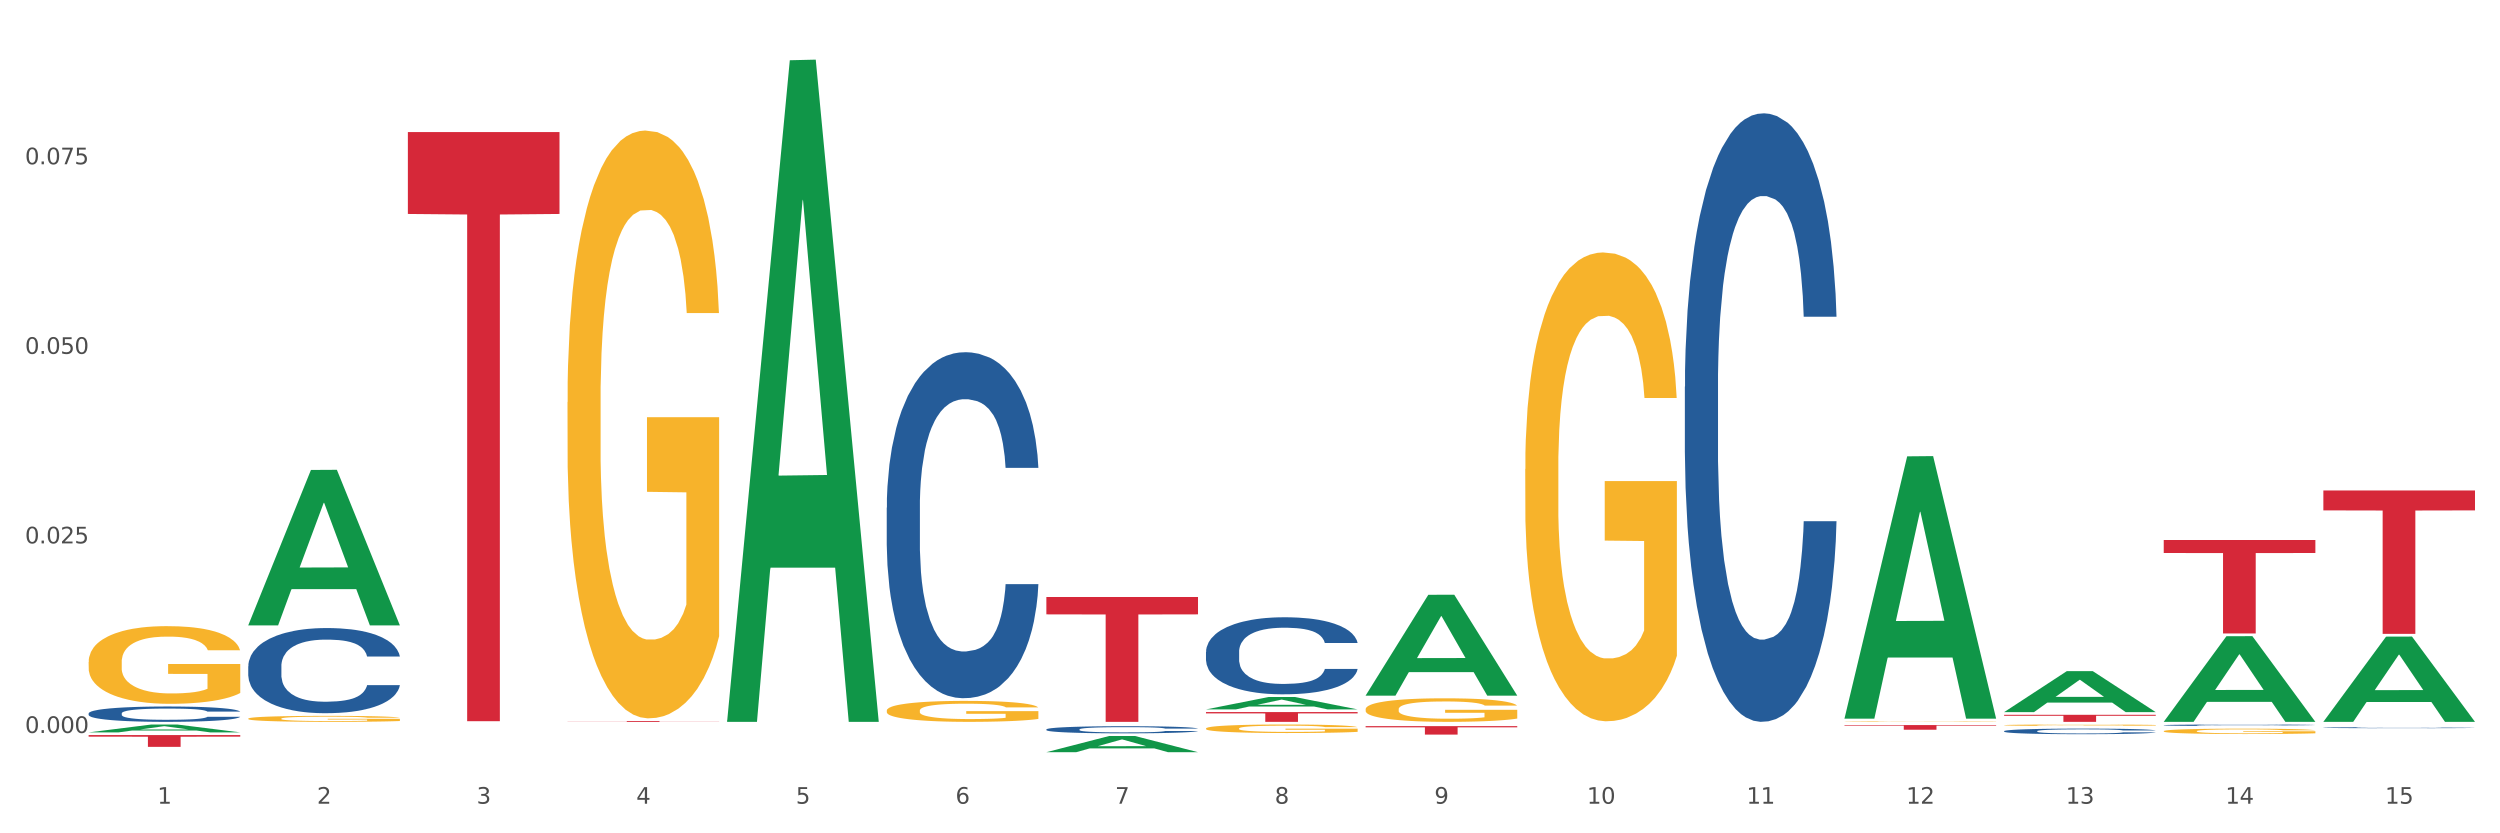 <?xml version="1.0" encoding="utf-8" standalone="no"?>
<!DOCTYPE svg PUBLIC "-//W3C//DTD SVG 1.1//EN"
  "http://www.w3.org/Graphics/SVG/1.1/DTD/svg11.dtd">
<svg xmlns:xlink="http://www.w3.org/1999/xlink" width="1080pt" height="360pt" viewBox="0 0 1080 360" xmlns="http://www.w3.org/2000/svg" version="1.1">
 <rect x="0" y="0" width="1080" height="360" fill="#333333" stroke="none"/>
 <defs>
  <style type="text/css">*{stroke-linejoin: round; stroke-linecap: butt}</style>
 </defs>
 <g id="figure_1">
  <g id="patch_1">
   <path d="M 0 360 
L 1080 360 
L 1080 0 
L 0 0 
z
" style="fill: #ffffff; stroke: #ffffff; stroke-linejoin: miter"/>
  </g>
  <g id="axes_1">
   <g id="matplotlib.axis_1">
    <g id="xtick_1">
     <g id="text_1">
      <!-- 1 -->
      <g style="fill: #4d4d4d" transform="translate(67.984 347.204) scale(0.096 -0.096)">
       <defs>
        <path id="DejaVuSans-31" d="M 794 531 
L 1825 531 
L 1825 4091 
L 703 3866 
L 703 4441 
L 1819 4666 
L 2450 4666 
L 2450 531 
L 3481 531 
L 3481 0 
L 794 0 
L 794 531 
z
" transform="scale(0.016)"/>
       </defs>
       <use xlink:href="#DejaVuSans-31"/>
      </g>
     </g>
    </g>
    <g id="xtick_2">
     <g id="text_2">
      <!-- 2 -->
      <g style="fill: #4d4d4d" transform="translate(136.942 347.204) scale(0.096 -0.096)">
       <defs>
        <path id="DejaVuSans-32" d="M 1228 531 
L 3431 531 
L 3431 0 
L 469 0 
L 469 531 
Q 828 903 1448 1529 
Q 2069 2156 2228 2338 
Q 2531 2678 2651 2914 
Q 2772 3150 2772 3378 
Q 2772 3750 2511 3984 
Q 2250 4219 1831 4219 
Q 1534 4219 1204 4116 
Q 875 4013 500 3803 
L 500 4441 
Q 881 4594 1212 4672 
Q 1544 4750 1819 4750 
Q 2544 4750 2975 4387 
Q 3406 4025 3406 3419 
Q 3406 3131 3298 2873 
Q 3191 2616 2906 2266 
Q 2828 2175 2409 1742 
Q 1991 1309 1228 531 
z
" transform="scale(0.016)"/>
       </defs>
       <use xlink:href="#DejaVuSans-32"/>
      </g>
     </g>
    </g>
    <g id="xtick_3">
     <g id="text_3">
      <!-- 3 -->
      <g style="fill: #4d4d4d" transform="translate(205.899 347.204) scale(0.096 -0.096)">
       <defs>
        <path id="DejaVuSans-33" d="M 2597 2516 
Q 3050 2419 3304 2112 
Q 3559 1806 3559 1356 
Q 3559 666 3084 287 
Q 2609 -91 1734 -91 
Q 1441 -91 1130 -33 
Q 819 25 488 141 
L 488 750 
Q 750 597 1062 519 
Q 1375 441 1716 441 
Q 2309 441 2620 675 
Q 2931 909 2931 1356 
Q 2931 1769 2642 2001 
Q 2353 2234 1838 2234 
L 1294 2234 
L 1294 2753 
L 1863 2753 
Q 2328 2753 2575 2939 
Q 2822 3125 2822 3475 
Q 2822 3834 2567 4026 
Q 2313 4219 1838 4219 
Q 1578 4219 1281 4162 
Q 984 4106 628 3988 
L 628 4550 
Q 988 4650 1302 4700 
Q 1616 4750 1894 4750 
Q 2613 4750 3031 4423 
Q 3450 4097 3450 3541 
Q 3450 3153 3228 2886 
Q 3006 2619 2597 2516 
z
" transform="scale(0.016)"/>
       </defs>
       <use xlink:href="#DejaVuSans-33"/>
      </g>
     </g>
    </g>
    <g id="xtick_4">
     <g id="text_4">
      <!-- 4 -->
      <g style="fill: #4d4d4d" transform="translate(274.857 347.204) scale(0.096 -0.096)">
       <defs>
        <path id="DejaVuSans-34" d="M 2419 4116 
L 825 1625 
L 2419 1625 
L 2419 4116 
z
M 2253 4666 
L 3047 4666 
L 3047 1625 
L 3713 1625 
L 3713 1100 
L 3047 1100 
L 3047 0 
L 2419 0 
L 2419 1100 
L 313 1100 
L 313 1709 
L 2253 4666 
z
" transform="scale(0.016)"/>
       </defs>
       <use xlink:href="#DejaVuSans-34"/>
      </g>
     </g>
    </g>
    <g id="xtick_5">
     <g id="text_5">
      <!-- 5 -->
      <g style="fill: #4d4d4d" transform="translate(343.815 347.204) scale(0.096 -0.096)">
       <defs>
        <path id="DejaVuSans-35" d="M 691 4666 
L 3169 4666 
L 3169 4134 
L 1269 4134 
L 1269 2991 
Q 1406 3038 1543 3061 
Q 1681 3084 1819 3084 
Q 2600 3084 3056 2656 
Q 3513 2228 3513 1497 
Q 3513 744 3044 326 
Q 2575 -91 1722 -91 
Q 1428 -91 1123 -41 
Q 819 9 494 109 
L 494 744 
Q 775 591 1075 516 
Q 1375 441 1709 441 
Q 2250 441 2565 725 
Q 2881 1009 2881 1497 
Q 2881 1984 2565 2268 
Q 2250 2553 1709 2553 
Q 1456 2553 1204 2497 
Q 953 2441 691 2322 
L 691 4666 
z
" transform="scale(0.016)"/>
       </defs>
       <use xlink:href="#DejaVuSans-35"/>
      </g>
     </g>
    </g>
    <g id="xtick_6">
     <g id="text_6">
      <!-- 6 -->
      <g style="fill: #4d4d4d" transform="translate(412.772 347.204) scale(0.096 -0.096)">
       <defs>
        <path id="DejaVuSans-36" d="M 2113 2584 
Q 1688 2584 1439 2293 
Q 1191 2003 1191 1497 
Q 1191 994 1439 701 
Q 1688 409 2113 409 
Q 2538 409 2786 701 
Q 3034 994 3034 1497 
Q 3034 2003 2786 2293 
Q 2538 2584 2113 2584 
z
M 3366 4563 
L 3366 3988 
Q 3128 4100 2886 4159 
Q 2644 4219 2406 4219 
Q 1781 4219 1451 3797 
Q 1122 3375 1075 2522 
Q 1259 2794 1537 2939 
Q 1816 3084 2150 3084 
Q 2853 3084 3261 2657 
Q 3669 2231 3669 1497 
Q 3669 778 3244 343 
Q 2819 -91 2113 -91 
Q 1303 -91 875 529 
Q 447 1150 447 2328 
Q 447 3434 972 4092 
Q 1497 4750 2381 4750 
Q 2619 4750 2861 4703 
Q 3103 4656 3366 4563 
z
" transform="scale(0.016)"/>
       </defs>
       <use xlink:href="#DejaVuSans-36"/>
      </g>
     </g>
    </g>
    <g id="xtick_7">
     <g id="text_7">
      <!-- 7 -->
      <g style="fill: #4d4d4d" transform="translate(481.73 347.204) scale(0.096 -0.096)">
       <defs>
        <path id="DejaVuSans-37" d="M 525 4666 
L 3525 4666 
L 3525 4397 
L 1831 0 
L 1172 0 
L 2766 4134 
L 525 4134 
L 525 4666 
z
" transform="scale(0.016)"/>
       </defs>
       <use xlink:href="#DejaVuSans-37"/>
      </g>
     </g>
    </g>
    <g id="xtick_8">
     <g id="text_8">
      <!-- 8 -->
      <g style="fill: #4d4d4d" transform="translate(550.688 347.204) scale(0.096 -0.096)">
       <defs>
        <path id="DejaVuSans-38" d="M 2034 2216 
Q 1584 2216 1326 1975 
Q 1069 1734 1069 1313 
Q 1069 891 1326 650 
Q 1584 409 2034 409 
Q 2484 409 2743 651 
Q 3003 894 3003 1313 
Q 3003 1734 2745 1975 
Q 2488 2216 2034 2216 
z
M 1403 2484 
Q 997 2584 770 2862 
Q 544 3141 544 3541 
Q 544 4100 942 4425 
Q 1341 4750 2034 4750 
Q 2731 4750 3128 4425 
Q 3525 4100 3525 3541 
Q 3525 3141 3298 2862 
Q 3072 2584 2669 2484 
Q 3125 2378 3379 2068 
Q 3634 1759 3634 1313 
Q 3634 634 3220 271 
Q 2806 -91 2034 -91 
Q 1263 -91 848 271 
Q 434 634 434 1313 
Q 434 1759 690 2068 
Q 947 2378 1403 2484 
z
M 1172 3481 
Q 1172 3119 1398 2916 
Q 1625 2713 2034 2713 
Q 2441 2713 2670 2916 
Q 2900 3119 2900 3481 
Q 2900 3844 2670 4047 
Q 2441 4250 2034 4250 
Q 1625 4250 1398 4047 
Q 1172 3844 1172 3481 
z
" transform="scale(0.016)"/>
       </defs>
       <use xlink:href="#DejaVuSans-38"/>
      </g>
     </g>
    </g>
    <g id="xtick_9">
     <g id="text_9">
      <!-- 9 -->
      <g style="fill: #4d4d4d" transform="translate(619.645 347.204) scale(0.096 -0.096)">
       <defs>
        <path id="DejaVuSans-39" d="M 703 97 
L 703 672 
Q 941 559 1184 500 
Q 1428 441 1663 441 
Q 2288 441 2617 861 
Q 2947 1281 2994 2138 
Q 2813 1869 2534 1725 
Q 2256 1581 1919 1581 
Q 1219 1581 811 2004 
Q 403 2428 403 3163 
Q 403 3881 828 4315 
Q 1253 4750 1959 4750 
Q 2769 4750 3195 4129 
Q 3622 3509 3622 2328 
Q 3622 1225 3098 567 
Q 2575 -91 1691 -91 
Q 1453 -91 1209 -44 
Q 966 3 703 97 
z
M 1959 2075 
Q 2384 2075 2632 2365 
Q 2881 2656 2881 3163 
Q 2881 3666 2632 3958 
Q 2384 4250 1959 4250 
Q 1534 4250 1286 3958 
Q 1038 3666 1038 3163 
Q 1038 2656 1286 2365 
Q 1534 2075 1959 2075 
z
" transform="scale(0.016)"/>
       </defs>
       <use xlink:href="#DejaVuSans-39"/>
      </g>
     </g>
    </g>
    <g id="xtick_10">
     <g id="text_10">
      <!-- 10 -->
      <g style="fill: #4d4d4d" transform="translate(685.549 347.204) scale(0.096 -0.096)">
       <defs>
        <path id="DejaVuSans-30" d="M 2034 4250 
Q 1547 4250 1301 3770 
Q 1056 3291 1056 2328 
Q 1056 1369 1301 889 
Q 1547 409 2034 409 
Q 2525 409 2770 889 
Q 3016 1369 3016 2328 
Q 3016 3291 2770 3770 
Q 2525 4250 2034 4250 
z
M 2034 4750 
Q 2819 4750 3233 4129 
Q 3647 3509 3647 2328 
Q 3647 1150 3233 529 
Q 2819 -91 2034 -91 
Q 1250 -91 836 529 
Q 422 1150 422 2328 
Q 422 3509 836 4129 
Q 1250 4750 2034 4750 
z
" transform="scale(0.016)"/>
       </defs>
       <use xlink:href="#DejaVuSans-31"/>
       <use xlink:href="#DejaVuSans-30" transform="translate(63.623 0)"/>
      </g>
     </g>
    </g>
    <g id="xtick_11">
     <g id="text_11">
      <!-- 11 -->
      <g style="fill: #4d4d4d" transform="translate(754.506 347.204) scale(0.096 -0.096)">
       <use xlink:href="#DejaVuSans-31"/>
       <use xlink:href="#DejaVuSans-31" transform="translate(63.623 0)"/>
      </g>
     </g>
    </g>
    <g id="xtick_12">
     <g id="text_12">
      <!-- 12 -->
      <g style="fill: #4d4d4d" transform="translate(823.464 347.204) scale(0.096 -0.096)">
       <use xlink:href="#DejaVuSans-31"/>
       <use xlink:href="#DejaVuSans-32" transform="translate(63.623 0)"/>
      </g>
     </g>
    </g>
    <g id="xtick_13">
     <g id="text_13">
      <!-- 13 -->
      <g style="fill: #4d4d4d" transform="translate(892.422 347.204) scale(0.096 -0.096)">
       <use xlink:href="#DejaVuSans-31"/>
       <use xlink:href="#DejaVuSans-33" transform="translate(63.623 0)"/>
      </g>
     </g>
    </g>
    <g id="xtick_14">
     <g id="text_14">
      <!-- 14 -->
      <g style="fill: #4d4d4d" transform="translate(961.379 347.204) scale(0.096 -0.096)">
       <use xlink:href="#DejaVuSans-31"/>
       <use xlink:href="#DejaVuSans-34" transform="translate(63.623 0)"/>
      </g>
     </g>
    </g>
    <g id="xtick_15">
     <g id="text_15">
      <!-- 15 -->
      <g style="fill: #4d4d4d" transform="translate(1030.337 347.204) scale(0.096 -0.096)">
       <use xlink:href="#DejaVuSans-31"/>
       <use xlink:href="#DejaVuSans-35" transform="translate(63.623 0)"/>
      </g>
     </g>
    </g>
    <g id="xtick_16"/>
    <g id="xtick_17"/>
    <g id="xtick_18"/>
    <g id="xtick_19"/>
    <g id="xtick_20"/>
    <g id="xtick_21"/>
    <g id="xtick_22"/>
    <g id="xtick_23"/>
    <g id="xtick_24"/>
    <g id="xtick_25"/>
    <g id="xtick_26"/>
    <g id="xtick_27"/>
    <g id="xtick_28"/>
    <g id="xtick_29"/>
   </g>
   <g id="matplotlib.axis_2">
    <g id="ytick_1">
     <g id="text_16">
      <!-- 0.000 -->
      <g style="fill: #4d4d4d" transform="translate(10.8 316.637) scale(0.096 -0.096)">
       <defs>
        <path id="DejaVuSans-2e" d="M 684 794 
L 1344 794 
L 1344 0 
L 684 0 
L 684 794 
z
" transform="scale(0.016)"/>
       </defs>
       <use xlink:href="#DejaVuSans-30"/>
       <use xlink:href="#DejaVuSans-2e" transform="translate(63.623 0)"/>
       <use xlink:href="#DejaVuSans-30" transform="translate(95.41 0)"/>
       <use xlink:href="#DejaVuSans-30" transform="translate(159.033 0)"/>
       <use xlink:href="#DejaVuSans-30" transform="translate(222.656 0)"/>
      </g>
     </g>
    </g>
    <g id="ytick_2">
     <g id="text_17">
      <!-- 0.025 -->
      <g style="fill: #4d4d4d" transform="translate(10.8 234.748) scale(0.096 -0.096)">
       <use xlink:href="#DejaVuSans-30"/>
       <use xlink:href="#DejaVuSans-2e" transform="translate(63.623 0)"/>
       <use xlink:href="#DejaVuSans-30" transform="translate(95.41 0)"/>
       <use xlink:href="#DejaVuSans-32" transform="translate(159.033 0)"/>
       <use xlink:href="#DejaVuSans-35" transform="translate(222.656 0)"/>
      </g>
     </g>
    </g>
    <g id="ytick_3">
     <g id="text_18">
      <!-- 0.050 -->
      <g style="fill: #4d4d4d" transform="translate(10.8 152.86) scale(0.096 -0.096)">
       <use xlink:href="#DejaVuSans-30"/>
       <use xlink:href="#DejaVuSans-2e" transform="translate(63.623 0)"/>
       <use xlink:href="#DejaVuSans-30" transform="translate(95.41 0)"/>
       <use xlink:href="#DejaVuSans-35" transform="translate(159.033 0)"/>
       <use xlink:href="#DejaVuSans-30" transform="translate(222.656 0)"/>
      </g>
     </g>
    </g>
    <g id="ytick_4">
     <g id="text_19">
      <!-- 0.075 -->
      <g style="fill: #4d4d4d" transform="translate(10.8 70.971) scale(0.096 -0.096)">
       <use xlink:href="#DejaVuSans-30"/>
       <use xlink:href="#DejaVuSans-2e" transform="translate(63.623 0)"/>
       <use xlink:href="#DejaVuSans-30" transform="translate(95.41 0)"/>
       <use xlink:href="#DejaVuSans-37" transform="translate(159.033 0)"/>
       <use xlink:href="#DejaVuSans-35" transform="translate(222.656 0)"/>
      </g>
     </g>
    </g>
    <g id="ytick_5"/>
    <g id="ytick_6"/>
    <g id="ytick_7"/>
    <g id="ytick_8"/>
   </g>
   <g id="PolyCollection_1">
    <path d="M 38.283 316.388 
L 38.351 316.385 
L 65.365 312.993 
L 76.576 312.99 
L 103.793 316.394 
L 90.826 316.394 
L 84.95 315.602 
L 57.058 315.602 
L 56.855 315.614 
L 51.182 316.394 
L 38.283 316.394 
L 38.283 316.388 
L 60.57 315.129 
L 81.438 315.125 
L 71.105 313.716 
L 70.97 313.709 
L 70.835 313.719 
L 60.502 315.125 
L 60.57 315.129 
L 38.283 316.388 
z
" clip-path="url(#p76c027631f)" style="fill: #109648"/>
    <path d="M 865.775 308.798 
L 931.285 308.798 
L 931.285 309.221 
L 905.515 309.224 
L 905.515 311.841 
L 891.389 311.841 
L 891.389 309.224 
L 865.775 309.221 
L 865.775 308.801 
L 865.775 308.798 
z
" clip-path="url(#p76c027631f)" style="fill: #d62839"/>
    <path d="M 796.817 313.219 
L 862.327 313.219 
L 862.327 313.5 
L 836.558 313.502 
L 836.558 315.237 
L 822.431 315.237 
L 822.431 313.502 
L 796.817 313.5 
L 796.817 313.221 
L 796.817 313.219 
z
" clip-path="url(#p76c027631f)" style="fill: #d62839"/>
    <path d="M 589.944 313.69 
L 655.454 313.69 
L 655.454 314.197 
L 629.685 314.201 
L 629.685 317.337 
L 615.558 317.337 
L 615.558 314.201 
L 589.944 314.197 
L 589.944 313.694 
L 589.944 313.69 
z
" clip-path="url(#p76c027631f)" style="fill: #d62839"/>
    <path d="M 520.987 307.612 
L 586.496 307.612 
L 586.496 308.2 
L 560.727 308.204 
L 560.727 311.841 
L 546.601 311.841 
L 546.601 308.204 
L 520.987 308.2 
L 520.987 307.616 
L 520.987 307.612 
z
" clip-path="url(#p76c027631f)" style="fill: #d62839"/>
    <path d="M 452.029 257.911 
L 517.539 257.911 
L 517.539 265.405 
L 491.769 265.456 
L 491.769 311.841 
L 477.643 311.841 
L 477.643 265.456 
L 452.029 265.405 
L 452.029 257.961 
L 452.029 257.911 
z
" clip-path="url(#p76c027631f)" style="fill: #d62839"/>
    <path d="M 245.156 311.484 
L 310.666 311.484 
L 310.666 311.533 
L 284.897 311.534 
L 284.897 311.841 
L 270.77 311.841 
L 270.77 311.534 
L 245.156 311.533 
L 245.156 311.484 
L 245.156 311.484 
z
" clip-path="url(#p76c027631f)" style="fill: #d62839"/>
    <path d="M 176.198 57.06 
L 241.708 57.06 
L 241.708 92.427 
L 215.939 92.666 
L 215.939 311.555 
L 201.812 311.555 
L 201.812 92.666 
L 176.198 92.427 
L 176.198 57.299 
L 176.198 57.06 
z
" clip-path="url(#p76c027631f)" style="fill: #d62839"/>
    <path d="M 38.283 317.543 
L 103.793 317.543 
L 103.793 318.251 
L 78.024 318.256 
L 78.024 322.634 
L 63.897 322.634 
L 63.897 318.256 
L 38.283 318.251 
L 38.283 317.548 
L 38.283 317.543 
z
" clip-path="url(#p76c027631f)" style="fill: #d62839"/>
    <path d="M 107.241 287.847 
L 107.318 287.814 
L 107.318 286.873 
L 107.55 285.596 
L 108.402 283.244 
L 109.486 281.463 
L 111.345 279.38 
L 112.351 278.507 
L 113.668 277.532 
L 116.378 275.953 
L 119.475 274.609 
L 121.644 273.87 
L 123.27 273.4 
L 126.909 272.56 
L 129 272.19 
L 131.168 271.888 
L 133.026 271.686 
L 136.124 271.451 
L 138.602 271.35 
L 141.467 271.317 
L 143.867 271.35 
L 147.042 271.485 
L 151.688 271.888 
L 153.469 272.123 
L 155.87 272.526 
L 158.348 273.064 
L 160.361 273.601 
L 162.684 274.374 
L 165.084 275.382 
L 167.407 276.659 
L 169.034 277.835 
L 170.35 279.078 
L 171.511 280.59 
L 172.363 282.236 
L 172.75 283.614 
L 158.58 283.614 
L 158.193 282.371 
L 157.418 281.027 
L 156.644 280.12 
L 155.792 279.38 
L 154.476 278.54 
L 153.314 278.003 
L 151.378 277.364 
L 149.597 276.961 
L 148.126 276.726 
L 146.345 276.525 
L 142.551 276.323 
L 139.841 276.323 
L 138.137 276.39 
L 136.046 276.558 
L 134.265 276.793 
L 132.175 277.196 
L 130.549 277.633 
L 128.922 278.204 
L 127.993 278.608 
L 126.599 279.347 
L 125.67 279.952 
L 124.431 280.993 
L 123.734 281.732 
L 122.495 283.647 
L 121.953 285.059 
L 121.721 286.033 
L 121.566 287.108 
L 121.566 292.349 
L 122.031 294.701 
L 122.418 295.709 
L 123.037 296.852 
L 124.199 298.33 
L 125.902 299.775 
L 127.683 300.816 
L 129.155 301.455 
L 130.549 301.925 
L 131.942 302.295 
L 133.646 302.631 
L 135.04 302.832 
L 137.13 303.034 
L 139.608 303.135 
L 141.544 303.135 
L 145.493 302.967 
L 147.274 302.799 
L 148.978 302.563 
L 150.836 302.194 
L 152.308 301.791 
L 153.159 301.488 
L 154.553 300.85 
L 155.637 300.178 
L 156.567 299.405 
L 157.186 298.733 
L 157.883 297.725 
L 158.425 296.583 
L 158.58 295.978 
L 172.75 295.978 
L 172.441 297.188 
L 171.899 298.364 
L 170.815 299.943 
L 169.963 300.85 
L 168.646 301.959 
L 167.253 302.899 
L 165.317 303.941 
L 163.536 304.714 
L 161.677 305.386 
L 159.664 305.99 
L 156.025 306.83 
L 154.708 307.066 
L 151.92 307.469 
L 149.752 307.704 
L 146.577 307.939 
L 143.325 308.074 
L 139.918 308.107 
L 136.898 308.04 
L 133.568 307.838 
L 131.478 307.637 
L 129.155 307.334 
L 126.444 306.864 
L 123.889 306.293 
L 121.489 305.621 
L 119.243 304.848 
L 117.152 303.975 
L 114.442 302.53 
L 112.429 301.119 
L 110.958 299.808 
L 109.951 298.7 
L 108.944 297.288 
L 108.402 296.314 
L 107.55 293.962 
L 107.241 291.778 
L 107.241 287.847 
z
" clip-path="url(#p76c027631f)" style="fill: #255c99"/>
    <path d="M 1003.69 312.998 
L 1003.768 312.998 
L 1003.768 312.998 
L 1003.922 312.997 
L 1004.696 312.996 
L 1005.856 312.995 
L 1006.707 312.994 
L 1007.557 312.994 
L 1008.563 312.993 
L 1009.8 312.993 
L 1012.043 312.992 
L 1013.435 312.992 
L 1015.137 312.992 
L 1018.231 312.991 
L 1020.474 312.991 
L 1022.794 312.99 
L 1026.584 312.99 
L 1029.059 312.99 
L 1031.688 312.99 
L 1034.86 312.99 
L 1037.257 312.99 
L 1042.517 312.99 
L 1047.002 312.99 
L 1049.168 312.99 
L 1051.952 312.99 
L 1053.422 312.99 
L 1055.82 312.991 
L 1058.295 312.991 
L 1059.996 312.991 
L 1062.548 312.992 
L 1064.482 312.993 
L 1066.261 312.993 
L 1067.189 312.994 
L 1067.885 312.994 
L 1068.504 312.995 
L 1069.123 312.995 
L 1055.201 312.995 
L 1054.659 312.995 
L 1053.809 312.994 
L 1052.571 312.994 
L 1051.488 312.993 
L 1049.632 312.993 
L 1047.931 312.993 
L 1046.152 312.993 
L 1043.986 312.992 
L 1042.285 312.992 
L 1039.887 312.992 
L 1035.169 312.992 
L 1031.998 312.992 
L 1029.832 312.993 
L 1028.44 312.993 
L 1027.203 312.993 
L 1025.81 312.993 
L 1024.186 312.994 
L 1023.026 312.994 
L 1021.866 312.994 
L 1020.938 312.995 
L 1020.087 312.995 
L 1019.391 312.996 
L 1018.85 312.996 
L 1018.385 312.997 
L 1017.999 312.998 
L 1017.999 313 
L 1018.153 313.001 
L 1018.54 313.001 
L 1019.004 313.002 
L 1019.778 313.002 
L 1020.474 313.003 
L 1021.789 313.003 
L 1023.258 313.004 
L 1024.418 313.004 
L 1025.578 313.004 
L 1027.589 313.005 
L 1029.832 313.005 
L 1031.766 313.005 
L 1034.396 313.006 
L 1036.174 313.006 
L 1037.721 313.006 
L 1041.511 313.006 
L 1044.218 313.006 
L 1047.235 313.005 
L 1049.555 313.005 
L 1051.488 313.005 
L 1053.654 313.005 
L 1055.046 313.005 
L 1055.046 313.001 
L 1038.031 313.001 
L 1038.031 312.999 
L 1069.2 312.999 
L 1069.2 313.006 
L 1067.885 313.006 
L 1066.416 313.006 
L 1064.869 313.006 
L 1062.548 313.007 
L 1059.764 313.007 
L 1057.289 313.007 
L 1054.659 313.008 
L 1051.566 313.008 
L 1047.544 313.008 
L 1045.069 313.008 
L 1041.975 313.008 
L 1038.34 313.008 
L 1035.169 313.008 
L 1032.075 313.008 
L 1028.827 313.008 
L 1025.656 313.008 
L 1023.258 313.007 
L 1020.86 313.007 
L 1018.308 313.007 
L 1016.297 313.006 
L 1014.75 313.006 
L 1013.049 313.006 
L 1011.193 313.005 
L 1009.8 313.005 
L 1008.563 313.004 
L 1007.248 313.004 
L 1006.32 313.003 
L 1005.392 313.003 
L 1004.85 313.002 
L 1004.232 313.001 
L 1003.768 313 
L 1003.69 312.998 
z
" clip-path="url(#p76c027631f)" style="fill: #f7b32b"/>
    <path d="M 934.733 315.854 
L 934.81 315.852 
L 934.81 315.776 
L 934.965 315.71 
L 935.738 315.551 
L 936.898 315.419 
L 937.749 315.349 
L 938.6 315.292 
L 939.605 315.235 
L 940.843 315.175 
L 943.086 315.088 
L 944.478 315.044 
L 946.179 314.997 
L 949.273 314.929 
L 951.516 314.891 
L 953.836 314.859 
L 957.626 314.821 
L 960.101 314.804 
L 962.731 314.791 
L 965.902 314.783 
L 968.3 314.781 
L 973.559 314.787 
L 978.045 314.806 
L 980.21 314.821 
L 982.995 314.846 
L 984.464 314.863 
L 986.862 314.897 
L 989.337 314.942 
L 991.038 314.98 
L 993.591 315.052 
L 995.524 315.124 
L 997.303 315.213 
L 998.231 315.275 
L 998.928 315.332 
L 999.546 315.398 
L 1000.165 315.502 
L 986.243 315.502 
L 985.702 315.428 
L 984.851 315.358 
L 983.614 315.29 
L 982.531 315.247 
L 980.674 315.194 
L 978.973 315.16 
L 977.194 315.135 
L 975.028 315.114 
L 973.327 315.103 
L 970.929 315.095 
L 966.211 315.097 
L 963.04 315.114 
L 960.875 315.135 
L 959.482 315.154 
L 958.245 315.175 
L 956.853 315.205 
L 955.229 315.249 
L 954.068 315.29 
L 952.908 315.341 
L 951.98 315.392 
L 951.129 315.451 
L 950.433 315.515 
L 949.892 315.58 
L 949.428 315.661 
L 949.041 315.795 
L 949.041 316.085 
L 949.196 316.151 
L 949.582 316.238 
L 950.047 316.304 
L 950.82 316.383 
L 951.516 316.436 
L 952.831 316.512 
L 954.3 316.576 
L 955.461 316.616 
L 956.621 316.65 
L 958.632 316.697 
L 960.875 316.735 
L 962.808 316.758 
L 965.438 316.779 
L 967.217 316.788 
L 968.764 316.792 
L 972.553 316.792 
L 975.26 316.786 
L 978.277 316.771 
L 980.597 316.752 
L 982.531 316.728 
L 984.696 316.69 
L 986.089 316.654 
L 986.089 316.211 
L 969.073 316.209 
L 969.073 315.914 
L 1000.242 315.914 
L 1000.242 316.779 
L 998.928 316.824 
L 997.458 316.864 
L 995.911 316.9 
L 993.591 316.945 
L 990.806 316.987 
L 988.331 317.017 
L 985.702 317.042 
L 982.608 317.066 
L 978.586 317.087 
L 976.111 317.096 
L 973.017 317.102 
L 969.382 317.104 
L 966.211 317.1 
L 963.118 317.089 
L 959.869 317.07 
L 956.698 317.042 
L 954.3 317.015 
L 951.903 316.981 
L 949.35 316.936 
L 947.34 316.894 
L 945.793 316.856 
L 944.091 316.807 
L 942.235 316.743 
L 940.843 316.686 
L 939.605 316.627 
L 938.29 316.55 
L 937.362 316.484 
L 936.434 316.402 
L 935.893 316.34 
L 935.274 316.245 
L 934.81 316.111 
L 934.733 315.854 
z
" clip-path="url(#p76c027631f)" style="fill: #f7b32b"/>
    <path d="M 865.775 313.273 
L 865.852 313.273 
L 865.852 313.253 
L 866.007 313.235 
L 866.78 313.193 
L 867.941 313.158 
L 868.791 313.14 
L 869.642 313.125 
L 870.648 313.11 
L 871.885 313.094 
L 874.128 313.071 
L 875.52 313.059 
L 877.222 313.047 
L 880.315 313.029 
L 882.558 313.019 
L 884.879 313.011 
L 888.669 313 
L 891.144 312.996 
L 893.773 312.993 
L 896.944 312.99 
L 899.342 312.99 
L 904.601 312.992 
L 909.087 312.997 
L 911.253 313 
L 914.037 313.007 
L 915.507 313.012 
L 917.904 313.021 
L 920.379 313.032 
L 922.081 313.042 
L 924.633 313.062 
L 926.567 313.081 
L 928.346 313.104 
L 929.274 313.12 
L 929.97 313.135 
L 930.589 313.153 
L 931.207 313.18 
L 917.286 313.18 
L 916.744 313.161 
L 915.893 313.142 
L 914.656 313.124 
L 913.573 313.113 
L 911.717 313.099 
L 910.015 313.09 
L 908.236 313.083 
L 906.071 313.078 
L 904.369 313.075 
L 901.972 313.073 
L 897.254 313.073 
L 894.083 313.078 
L 891.917 313.083 
L 890.525 313.088 
L 889.287 313.094 
L 887.895 313.102 
L 886.271 313.114 
L 885.111 313.124 
L 883.951 313.138 
L 883.022 313.151 
L 882.172 313.167 
L 881.476 313.184 
L 880.934 313.201 
L 880.47 313.222 
L 880.083 313.258 
L 880.083 313.334 
L 880.238 313.352 
L 880.625 313.375 
L 881.089 313.392 
L 881.862 313.413 
L 882.558 313.427 
L 883.873 313.447 
L 885.343 313.464 
L 886.503 313.474 
L 887.663 313.483 
L 889.674 313.496 
L 891.917 313.506 
L 893.851 313.512 
L 896.48 313.518 
L 898.259 313.52 
L 899.806 313.521 
L 903.596 313.521 
L 906.303 313.519 
L 909.319 313.515 
L 911.639 313.51 
L 913.573 313.504 
L 915.739 313.494 
L 917.131 313.484 
L 917.131 313.367 
L 900.115 313.367 
L 900.115 313.289 
L 931.285 313.289 
L 931.285 313.518 
L 929.97 313.529 
L 928.5 313.54 
L 926.953 313.549 
L 924.633 313.561 
L 921.849 313.572 
L 919.374 313.58 
L 916.744 313.587 
L 913.65 313.593 
L 909.629 313.599 
L 907.154 313.601 
L 904.06 313.603 
L 900.425 313.603 
L 897.254 313.602 
L 894.16 313.599 
L 890.911 313.594 
L 887.74 313.587 
L 885.343 313.58 
L 882.945 313.571 
L 880.393 313.559 
L 878.382 313.548 
L 876.835 313.538 
L 875.133 313.525 
L 873.277 313.508 
L 871.885 313.493 
L 870.648 313.477 
L 869.333 313.457 
L 868.405 313.44 
L 867.476 313.418 
L 866.935 313.402 
L 866.316 313.376 
L 865.852 313.341 
L 865.775 313.273 
z
" clip-path="url(#p76c027631f)" style="fill: #f7b32b"/>
    <path d="M 796.817 311.713 
L 796.895 311.713 
L 796.895 311.705 
L 797.049 311.698 
L 797.823 311.682 
L 798.983 311.669 
L 799.834 311.661 
L 800.684 311.656 
L 801.69 311.65 
L 802.927 311.644 
L 805.17 311.635 
L 806.563 311.63 
L 808.264 311.625 
L 811.358 311.618 
L 813.601 311.615 
L 815.921 311.611 
L 819.711 311.607 
L 822.186 311.606 
L 824.816 311.604 
L 827.987 311.603 
L 830.384 311.603 
L 835.644 311.604 
L 840.129 311.606 
L 842.295 311.607 
L 845.079 311.61 
L 846.549 311.612 
L 848.947 311.615 
L 851.422 311.62 
L 853.123 311.624 
L 855.676 311.631 
L 857.609 311.638 
L 859.388 311.648 
L 860.316 311.654 
L 861.012 311.66 
L 861.631 311.666 
L 862.25 311.677 
L 848.328 311.677 
L 847.786 311.669 
L 846.936 311.662 
L 845.698 311.655 
L 844.615 311.651 
L 842.759 311.646 
L 841.058 311.642 
L 839.279 311.639 
L 837.113 311.637 
L 835.412 311.636 
L 833.014 311.635 
L 828.296 311.636 
L 825.125 311.637 
L 822.959 311.639 
L 821.567 311.641 
L 820.33 311.644 
L 818.937 311.647 
L 817.313 311.651 
L 816.153 311.655 
L 814.993 311.661 
L 814.065 311.666 
L 813.214 311.672 
L 812.518 311.678 
L 811.977 311.685 
L 811.512 311.693 
L 811.126 311.707 
L 811.126 311.737 
L 811.28 311.743 
L 811.667 311.752 
L 812.131 311.759 
L 812.905 311.767 
L 813.601 311.773 
L 814.916 311.78 
L 816.385 311.787 
L 817.545 311.791 
L 818.705 311.794 
L 820.716 311.799 
L 822.959 311.803 
L 824.893 311.806 
L 827.523 311.808 
L 829.301 311.809 
L 830.848 311.809 
L 834.638 311.809 
L 837.345 311.808 
L 840.362 311.807 
L 842.682 311.805 
L 844.615 311.803 
L 846.781 311.799 
L 848.173 311.795 
L 848.173 311.75 
L 831.158 311.749 
L 831.158 311.719 
L 862.327 311.719 
L 862.327 311.808 
L 861.012 311.812 
L 859.543 311.816 
L 857.996 311.82 
L 855.676 311.825 
L 852.891 311.829 
L 850.416 311.832 
L 847.786 311.835 
L 844.693 311.837 
L 840.671 311.839 
L 838.196 311.84 
L 835.102 311.841 
L 831.467 311.841 
L 828.296 311.84 
L 825.202 311.839 
L 821.954 311.837 
L 818.783 311.835 
L 816.385 311.832 
L 813.987 311.828 
L 811.435 311.824 
L 809.424 311.819 
L 807.877 311.816 
L 806.176 311.811 
L 804.32 311.804 
L 802.927 311.798 
L 801.69 311.792 
L 800.375 311.784 
L 799.447 311.778 
L 798.519 311.769 
L 797.977 311.763 
L 797.359 311.753 
L 796.895 311.739 
L 796.817 311.713 
z
" clip-path="url(#p76c027631f)" style="fill: #f7b32b"/>
    <path d="M 658.902 202.647 
L 658.979 202.462 
L 658.979 195.803 
L 659.134 190.068 
L 659.907 176.195 
L 661.068 164.727 
L 661.918 158.622 
L 662.769 153.628 
L 663.775 148.634 
L 665.012 143.454 
L 667.255 135.87 
L 668.647 131.986 
L 670.349 127.916 
L 673.442 121.997 
L 675.685 118.668 
L 678.006 115.893 
L 681.796 112.563 
L 684.271 111.084 
L 686.9 109.974 
L 690.071 109.234 
L 692.469 109.049 
L 697.728 109.604 
L 702.214 111.269 
L 704.38 112.563 
L 707.164 114.783 
L 708.634 116.263 
L 711.031 119.223 
L 713.506 123.107 
L 715.208 126.437 
L 717.76 132.726 
L 719.694 139.015 
L 721.473 146.784 
L 722.401 152.148 
L 723.097 157.143 
L 723.716 162.877 
L 724.334 171.941 
L 710.413 171.941 
L 709.871 165.467 
L 709.02 159.362 
L 707.783 153.443 
L 706.7 149.744 
L 704.844 145.119 
L 703.142 142.16 
L 701.363 139.94 
L 699.198 138.09 
L 697.496 137.165 
L 695.099 136.425 
L 690.381 136.61 
L 687.21 138.09 
L 685.044 139.94 
L 683.652 141.605 
L 682.414 143.454 
L 681.022 146.044 
L 679.398 149.929 
L 678.238 153.443 
L 677.078 157.883 
L 676.149 162.322 
L 675.299 167.501 
L 674.603 173.051 
L 674.061 178.785 
L 673.597 185.814 
L 673.21 197.467 
L 673.21 222.809 
L 673.365 228.543 
L 673.752 236.127 
L 674.216 241.862 
L 674.989 248.706 
L 675.685 253.33 
L 677 259.989 
L 678.47 265.539 
L 679.63 269.053 
L 680.79 272.013 
L 682.801 276.082 
L 685.044 279.412 
L 686.978 281.447 
L 689.607 283.296 
L 691.386 284.036 
L 692.933 284.406 
L 696.723 284.406 
L 699.43 283.851 
L 702.446 282.556 
L 704.767 280.892 
L 706.7 278.857 
L 708.866 275.527 
L 710.258 272.383 
L 710.258 233.723 
L 693.242 233.538 
L 693.242 207.826 
L 724.412 207.826 
L 724.412 283.296 
L 723.097 287.181 
L 721.627 290.695 
L 720.08 293.84 
L 717.76 297.724 
L 714.976 301.424 
L 712.501 304.014 
L 709.871 306.233 
L 706.777 308.268 
L 702.756 310.118 
L 700.281 310.858 
L 697.187 311.413 
L 693.552 311.598 
L 690.381 311.228 
L 687.287 310.303 
L 684.039 308.638 
L 680.867 306.233 
L 678.47 303.829 
L 676.072 300.869 
L 673.52 296.985 
L 671.509 293.285 
L 669.962 289.955 
L 668.26 285.701 
L 666.404 280.152 
L 665.012 275.157 
L 663.775 269.978 
L 662.46 263.319 
L 661.532 257.585 
L 660.603 250.371 
L 660.062 245.006 
L 659.443 236.682 
L 658.979 225.029 
L 658.902 202.647 
z
" clip-path="url(#p76c027631f)" style="fill: #f7b32b"/>
    <path d="M 589.944 306.368 
L 590.022 306.359 
L 590.022 306.024 
L 590.176 305.736 
L 590.95 305.039 
L 592.11 304.463 
L 592.961 304.156 
L 593.811 303.906 
L 594.817 303.655 
L 596.054 303.394 
L 598.297 303.013 
L 599.69 302.818 
L 601.391 302.614 
L 604.485 302.317 
L 606.728 302.149 
L 609.048 302.01 
L 612.838 301.843 
L 615.313 301.768 
L 617.943 301.713 
L 621.114 301.675 
L 623.511 301.666 
L 628.771 301.694 
L 633.257 301.778 
L 635.422 301.843 
L 638.206 301.954 
L 639.676 302.029 
L 642.074 302.177 
L 644.549 302.372 
L 646.25 302.54 
L 648.803 302.856 
L 650.736 303.171 
L 652.515 303.562 
L 653.443 303.831 
L 654.139 304.082 
L 654.758 304.37 
L 655.377 304.825 
L 641.455 304.825 
L 640.914 304.5 
L 640.063 304.194 
L 638.825 303.896 
L 637.742 303.71 
L 635.886 303.478 
L 634.185 303.329 
L 632.406 303.218 
L 630.24 303.125 
L 628.539 303.079 
L 626.141 303.041 
L 621.423 303.051 
L 618.252 303.125 
L 616.086 303.218 
L 614.694 303.302 
L 613.457 303.394 
L 612.064 303.525 
L 610.44 303.72 
L 609.28 303.896 
L 608.12 304.119 
L 607.192 304.342 
L 606.341 304.602 
L 605.645 304.881 
L 605.104 305.169 
L 604.639 305.522 
L 604.253 306.108 
L 604.253 307.381 
L 604.407 307.669 
L 604.794 308.05 
L 605.258 308.338 
L 606.032 308.682 
L 606.728 308.914 
L 608.043 309.248 
L 609.512 309.527 
L 610.672 309.704 
L 611.832 309.852 
L 613.843 310.057 
L 616.086 310.224 
L 618.02 310.326 
L 620.65 310.419 
L 622.428 310.456 
L 623.975 310.475 
L 627.765 310.475 
L 630.472 310.447 
L 633.489 310.382 
L 635.809 310.298 
L 637.742 310.196 
L 639.908 310.029 
L 641.3 309.871 
L 641.3 307.929 
L 624.285 307.92 
L 624.285 306.628 
L 655.454 306.628 
L 655.454 310.419 
L 654.139 310.614 
L 652.67 310.791 
L 651.123 310.949 
L 648.803 311.144 
L 646.018 311.33 
L 643.543 311.46 
L 640.914 311.571 
L 637.82 311.674 
L 633.798 311.767 
L 631.323 311.804 
L 628.229 311.832 
L 624.594 311.841 
L 621.423 311.822 
L 618.329 311.776 
L 615.081 311.692 
L 611.91 311.571 
L 609.512 311.451 
L 607.114 311.302 
L 604.562 311.107 
L 602.551 310.921 
L 601.004 310.754 
L 599.303 310.54 
L 597.447 310.261 
L 596.054 310.01 
L 594.817 309.75 
L 593.502 309.416 
L 592.574 309.128 
L 591.646 308.765 
L 591.104 308.496 
L 590.486 308.078 
L 590.022 307.492 
L 589.944 306.368 
z
" clip-path="url(#p76c027631f)" style="fill: #f7b32b"/>
    <path d="M 520.987 314.691 
L 521.064 314.687 
L 521.064 314.566 
L 521.219 314.462 
L 521.992 314.21 
L 523.152 314.002 
L 524.003 313.891 
L 524.854 313.8 
L 525.859 313.709 
L 527.097 313.615 
L 529.34 313.477 
L 530.732 313.407 
L 532.433 313.333 
L 535.527 313.225 
L 537.77 313.165 
L 540.09 313.114 
L 543.88 313.054 
L 546.355 313.027 
L 548.985 313.007 
L 552.156 312.993 
L 554.554 312.99 
L 559.813 313 
L 564.299 313.03 
L 566.464 313.054 
L 569.249 313.094 
L 570.718 313.121 
L 573.116 313.175 
L 575.591 313.245 
L 577.293 313.306 
L 579.845 313.42 
L 581.778 313.534 
L 583.557 313.676 
L 584.485 313.773 
L 585.182 313.864 
L 585.8 313.968 
L 586.419 314.133 
L 572.497 314.133 
L 571.956 314.015 
L 571.105 313.904 
L 569.868 313.797 
L 568.785 313.729 
L 566.929 313.645 
L 565.227 313.592 
L 563.448 313.551 
L 561.282 313.518 
L 559.581 313.501 
L 557.183 313.487 
L 552.465 313.491 
L 549.294 313.518 
L 547.129 313.551 
L 545.736 313.581 
L 544.499 313.615 
L 543.107 313.662 
L 541.483 313.733 
L 540.322 313.797 
L 539.162 313.877 
L 538.234 313.958 
L 537.383 314.052 
L 536.687 314.153 
L 536.146 314.257 
L 535.682 314.385 
L 535.295 314.597 
L 535.295 315.057 
L 535.45 315.161 
L 535.837 315.299 
L 536.301 315.403 
L 537.074 315.528 
L 537.77 315.612 
L 539.085 315.733 
L 540.554 315.834 
L 541.715 315.897 
L 542.875 315.951 
L 544.886 316.025 
L 547.129 316.086 
L 549.062 316.123 
L 551.692 316.156 
L 553.471 316.17 
L 555.018 316.176 
L 558.807 316.176 
L 561.515 316.166 
L 564.531 316.143 
L 566.851 316.113 
L 568.785 316.076 
L 570.95 316.015 
L 572.343 315.958 
L 572.343 315.255 
L 555.327 315.252 
L 555.327 314.785 
L 586.496 314.785 
L 586.496 316.156 
L 585.182 316.227 
L 583.712 316.291 
L 582.165 316.348 
L 579.845 316.418 
L 577.061 316.486 
L 574.586 316.533 
L 571.956 316.573 
L 568.862 316.61 
L 564.84 316.644 
L 562.365 316.657 
L 559.272 316.667 
L 555.636 316.671 
L 552.465 316.664 
L 549.372 316.647 
L 546.123 316.617 
L 542.952 316.573 
L 540.554 316.529 
L 538.157 316.476 
L 535.604 316.405 
L 533.594 316.338 
L 532.047 316.277 
L 530.345 316.2 
L 528.489 316.099 
L 527.097 316.008 
L 525.859 315.914 
L 524.544 315.793 
L 523.616 315.689 
L 522.688 315.558 
L 522.147 315.46 
L 521.528 315.309 
L 521.064 315.097 
L 520.987 314.691 
z
" clip-path="url(#p76c027631f)" style="fill: #f7b32b"/>
    <path d="M 383.071 306.968 
L 383.149 306.96 
L 383.149 306.662 
L 383.303 306.406 
L 384.077 305.785 
L 385.237 305.272 
L 386.088 304.999 
L 386.938 304.776 
L 387.944 304.552 
L 389.181 304.321 
L 391.424 303.982 
L 392.817 303.808 
L 394.518 303.626 
L 397.612 303.361 
L 399.855 303.212 
L 402.175 303.088 
L 405.965 302.939 
L 408.44 302.873 
L 411.07 302.823 
L 414.241 302.79 
L 416.638 302.782 
L 421.898 302.807 
L 426.384 302.881 
L 428.549 302.939 
L 431.334 303.038 
L 432.803 303.105 
L 435.201 303.237 
L 437.676 303.411 
L 439.377 303.56 
L 441.93 303.841 
L 443.863 304.122 
L 445.642 304.47 
L 446.57 304.71 
L 447.266 304.933 
L 447.885 305.189 
L 448.504 305.595 
L 434.582 305.595 
L 434.041 305.305 
L 433.19 305.032 
L 431.952 304.768 
L 430.869 304.602 
L 429.013 304.395 
L 427.312 304.263 
L 425.533 304.164 
L 423.367 304.081 
L 421.666 304.04 
L 419.268 304.006 
L 414.55 304.015 
L 411.379 304.081 
L 409.213 304.164 
L 407.821 304.238 
L 406.584 304.321 
L 405.191 304.437 
L 403.567 304.61 
L 402.407 304.768 
L 401.247 304.966 
L 400.319 305.165 
L 399.468 305.396 
L 398.772 305.644 
L 398.231 305.901 
L 397.767 306.215 
L 397.38 306.736 
L 397.38 307.87 
L 397.534 308.126 
L 397.921 308.466 
L 398.385 308.722 
L 399.159 309.028 
L 399.855 309.235 
L 401.17 309.533 
L 402.639 309.781 
L 403.799 309.938 
L 404.959 310.071 
L 406.97 310.253 
L 409.213 310.401 
L 411.147 310.492 
L 413.777 310.575 
L 415.555 310.608 
L 417.102 310.625 
L 420.892 310.625 
L 423.599 310.6 
L 426.616 310.542 
L 428.936 310.468 
L 430.869 310.377 
L 433.035 310.228 
L 434.427 310.087 
L 434.427 308.358 
L 417.412 308.35 
L 417.412 307.2 
L 448.581 307.2 
L 448.581 310.575 
L 447.266 310.749 
L 445.797 310.906 
L 444.25 311.047 
L 441.93 311.22 
L 439.145 311.386 
L 436.67 311.502 
L 434.041 311.601 
L 430.947 311.692 
L 426.925 311.775 
L 424.45 311.808 
L 421.356 311.833 
L 417.721 311.841 
L 414.55 311.824 
L 411.456 311.783 
L 408.208 311.709 
L 405.037 311.601 
L 402.639 311.493 
L 400.242 311.361 
L 397.689 311.187 
L 395.678 311.022 
L 394.131 310.873 
L 392.43 310.683 
L 390.574 310.435 
L 389.181 310.211 
L 387.944 309.98 
L 386.629 309.682 
L 385.701 309.425 
L 384.773 309.103 
L 384.231 308.863 
L 383.613 308.49 
L 383.149 307.969 
L 383.071 306.968 
z
" clip-path="url(#p76c027631f)" style="fill: #f7b32b"/>
    <path d="M 245.156 173.735 
L 245.233 173.504 
L 245.233 165.155 
L 245.388 157.965 
L 246.161 140.571 
L 247.322 126.192 
L 248.172 118.539 
L 249.023 112.277 
L 250.029 106.016 
L 251.266 99.522 
L 253.509 90.013 
L 254.901 85.143 
L 256.603 80.041 
L 259.697 72.619 
L 261.939 68.445 
L 264.26 64.966 
L 268.05 60.792 
L 270.525 58.936 
L 273.154 57.545 
L 276.325 56.617 
L 278.723 56.385 
L 283.982 57.081 
L 288.468 59.168 
L 290.634 60.792 
L 293.418 63.575 
L 294.888 65.43 
L 297.285 69.141 
L 299.76 74.011 
L 301.462 78.185 
L 304.014 86.071 
L 305.948 93.956 
L 307.727 103.696 
L 308.655 110.422 
L 309.351 116.684 
L 309.97 123.873 
L 310.588 135.237 
L 296.667 135.237 
L 296.125 127.12 
L 295.274 119.467 
L 294.037 112.045 
L 292.954 107.407 
L 291.098 101.609 
L 289.396 97.898 
L 287.617 95.115 
L 285.452 92.796 
L 283.75 91.637 
L 281.353 90.709 
L 276.635 90.941 
L 273.464 92.796 
L 271.298 95.115 
L 269.906 97.203 
L 268.668 99.522 
L 267.276 102.769 
L 265.652 107.639 
L 264.492 112.045 
L 263.332 117.611 
L 262.404 123.177 
L 261.553 129.671 
L 260.857 136.629 
L 260.315 143.818 
L 259.851 152.631 
L 259.464 167.242 
L 259.464 199.014 
L 259.619 206.204 
L 260.006 215.713 
L 260.47 222.902 
L 261.243 231.483 
L 261.939 237.281 
L 263.254 245.63 
L 264.724 252.587 
L 265.884 256.994 
L 267.044 260.705 
L 269.055 265.807 
L 271.298 269.981 
L 273.232 272.532 
L 275.861 274.852 
L 277.64 275.779 
L 279.187 276.243 
L 282.977 276.243 
L 285.684 275.547 
L 288.7 273.924 
L 291.021 271.837 
L 292.954 269.286 
L 295.12 265.111 
L 296.512 261.168 
L 296.512 212.698 
L 279.496 212.466 
L 279.496 180.229 
L 310.666 180.229 
L 310.666 274.852 
L 309.351 279.722 
L 307.881 284.128 
L 306.335 288.071 
L 304.014 292.941 
L 301.23 297.579 
L 298.755 300.826 
L 296.125 303.609 
L 293.031 306.16 
L 289.01 308.48 
L 286.535 309.407 
L 283.441 310.103 
L 279.806 310.335 
L 276.635 309.871 
L 273.541 308.712 
L 270.293 306.624 
L 267.121 303.609 
L 264.724 300.594 
L 262.326 296.884 
L 259.774 292.013 
L 257.763 287.375 
L 256.216 283.201 
L 254.515 277.866 
L 252.658 270.909 
L 251.266 264.647 
L 250.029 258.153 
L 248.714 249.804 
L 247.786 242.615 
L 246.858 233.57 
L 246.316 226.845 
L 245.697 216.408 
L 245.233 201.798 
L 245.156 173.735 
z
" clip-path="url(#p76c027631f)" style="fill: #f7b32b"/>
    <path d="M 107.241 310.451 
L 107.318 310.448 
L 107.318 310.363 
L 107.473 310.29 
L 108.246 310.113 
L 109.406 309.967 
L 110.257 309.889 
L 111.108 309.825 
L 112.113 309.761 
L 113.351 309.695 
L 115.594 309.598 
L 116.986 309.549 
L 118.687 309.497 
L 121.781 309.421 
L 124.024 309.379 
L 126.344 309.343 
L 130.134 309.301 
L 132.609 309.282 
L 135.239 309.268 
L 138.41 309.258 
L 140.808 309.256 
L 146.067 309.263 
L 150.553 309.284 
L 152.719 309.301 
L 155.503 309.329 
L 156.972 309.348 
L 159.37 309.386 
L 161.845 309.435 
L 163.547 309.478 
L 166.099 309.558 
L 168.032 309.638 
L 169.811 309.738 
L 170.74 309.806 
L 171.436 309.87 
L 172.054 309.943 
L 172.673 310.059 
L 158.751 310.059 
L 158.21 309.976 
L 157.359 309.898 
L 156.122 309.823 
L 155.039 309.775 
L 153.183 309.716 
L 151.481 309.679 
L 149.702 309.65 
L 147.537 309.627 
L 145.835 309.615 
L 143.437 309.605 
L 138.719 309.608 
L 135.548 309.627 
L 133.383 309.65 
L 131.991 309.672 
L 130.753 309.695 
L 129.361 309.728 
L 127.737 309.778 
L 126.576 309.823 
L 125.416 309.879 
L 124.488 309.936 
L 123.637 310.002 
L 122.941 310.073 
L 122.4 310.146 
L 121.936 310.236 
L 121.549 310.384 
L 121.549 310.708 
L 121.704 310.781 
L 122.091 310.878 
L 122.555 310.951 
L 123.328 311.038 
L 124.024 311.097 
L 125.339 311.182 
L 126.809 311.253 
L 127.969 311.298 
L 129.129 311.336 
L 131.14 311.388 
L 133.383 311.43 
L 135.316 311.456 
L 137.946 311.48 
L 139.725 311.489 
L 141.272 311.494 
L 145.062 311.494 
L 147.769 311.487 
L 150.785 311.47 
L 153.105 311.449 
L 155.039 311.423 
L 157.204 311.381 
L 158.597 311.34 
L 158.597 310.847 
L 141.581 310.845 
L 141.581 310.517 
L 172.75 310.517 
L 172.75 311.48 
L 171.436 311.529 
L 169.966 311.574 
L 168.419 311.614 
L 166.099 311.664 
L 163.315 311.711 
L 160.84 311.744 
L 158.21 311.772 
L 155.116 311.798 
L 151.094 311.822 
L 148.619 311.831 
L 145.526 311.839 
L 141.89 311.841 
L 138.719 311.836 
L 135.626 311.824 
L 132.377 311.803 
L 129.206 311.772 
L 126.809 311.742 
L 124.411 311.704 
L 121.859 311.654 
L 119.848 311.607 
L 118.301 311.565 
L 116.599 311.51 
L 114.743 311.44 
L 113.351 311.376 
L 112.113 311.31 
L 110.798 311.225 
L 109.87 311.152 
L 108.942 311.06 
L 108.401 310.991 
L 107.782 310.885 
L 107.318 310.736 
L 107.241 310.451 
z
" clip-path="url(#p76c027631f)" style="fill: #f7b32b"/>
    <path d="M 38.283 286.002 
L 38.36 285.972 
L 38.36 284.868 
L 38.515 283.918 
L 39.288 281.619 
L 40.449 279.719 
L 41.299 278.708 
L 42.15 277.88 
L 43.156 277.053 
L 44.393 276.194 
L 46.636 274.938 
L 48.028 274.294 
L 49.73 273.62 
L 52.824 272.639 
L 55.066 272.087 
L 57.387 271.628 
L 61.177 271.076 
L 63.652 270.831 
L 66.281 270.647 
L 69.452 270.524 
L 71.85 270.493 
L 77.109 270.585 
L 81.595 270.861 
L 83.761 271.076 
L 86.545 271.444 
L 88.015 271.689 
L 90.412 272.179 
L 92.887 272.823 
L 94.589 273.375 
L 97.141 274.417 
L 99.075 275.459 
L 100.854 276.746 
L 101.782 277.635 
L 102.478 278.462 
L 103.097 279.413 
L 103.715 280.914 
L 89.794 280.914 
L 89.252 279.842 
L 88.401 278.83 
L 87.164 277.849 
L 86.081 277.236 
L 84.225 276.47 
L 82.523 275.98 
L 80.744 275.612 
L 78.579 275.306 
L 76.877 275.152 
L 74.48 275.03 
L 69.762 275.06 
L 66.591 275.306 
L 64.425 275.612 
L 63.033 275.888 
L 61.795 276.194 
L 60.403 276.623 
L 58.779 277.267 
L 57.619 277.849 
L 56.459 278.585 
L 55.531 279.321 
L 54.68 280.179 
L 53.984 281.098 
L 53.442 282.049 
L 52.978 283.213 
L 52.592 285.144 
L 52.592 289.343 
L 52.746 290.293 
L 53.133 291.55 
L 53.597 292.5 
L 54.37 293.634 
L 55.066 294.401 
L 56.381 295.504 
L 57.851 296.423 
L 59.011 297.006 
L 60.171 297.496 
L 62.182 298.171 
L 64.425 298.722 
L 66.359 299.059 
L 68.988 299.366 
L 70.767 299.488 
L 72.314 299.55 
L 76.104 299.55 
L 78.811 299.458 
L 81.827 299.243 
L 84.148 298.967 
L 86.081 298.63 
L 88.247 298.079 
L 89.639 297.558 
L 89.639 291.152 
L 72.623 291.121 
L 72.623 286.861 
L 103.793 286.861 
L 103.793 299.366 
L 102.478 300.01 
L 101.008 300.592 
L 99.462 301.113 
L 97.141 301.757 
L 94.357 302.37 
L 91.882 302.799 
L 89.252 303.166 
L 86.159 303.504 
L 82.137 303.81 
L 79.662 303.933 
L 76.568 304.025 
L 72.933 304.055 
L 69.762 303.994 
L 66.668 303.841 
L 63.42 303.565 
L 60.248 303.166 
L 57.851 302.768 
L 55.453 302.278 
L 52.901 301.634 
L 50.89 301.021 
L 49.343 300.469 
L 47.642 299.764 
L 45.785 298.845 
L 44.393 298.017 
L 43.156 297.159 
L 41.841 296.056 
L 40.913 295.106 
L 39.985 293.91 
L 39.443 293.021 
L 38.824 291.642 
L 38.36 289.711 
L 38.283 286.002 
z
" clip-path="url(#p76c027631f)" style="fill: #f7b32b"/>
    <path d="M 1003.69 314.348 
L 1003.768 314.348 
L 1003.768 314.337 
L 1004 314.322 
L 1004.852 314.295 
L 1005.936 314.274 
L 1007.794 314.25 
L 1008.801 314.24 
L 1010.117 314.229 
L 1012.828 314.211 
L 1015.925 314.195 
L 1018.093 314.186 
L 1019.719 314.181 
L 1023.359 314.171 
L 1025.449 314.167 
L 1027.618 314.164 
L 1029.476 314.161 
L 1032.573 314.159 
L 1035.051 314.157 
L 1037.916 314.157 
L 1040.317 314.157 
L 1043.492 314.159 
L 1048.138 314.164 
L 1049.919 314.166 
L 1052.319 314.171 
L 1054.797 314.177 
L 1056.81 314.183 
L 1059.133 314.192 
L 1061.534 314.204 
L 1063.857 314.219 
L 1065.483 314.232 
L 1066.8 314.247 
L 1067.961 314.264 
L 1068.813 314.283 
L 1069.2 314.299 
L 1055.029 314.299 
L 1054.642 314.285 
L 1053.868 314.269 
L 1053.094 314.259 
L 1052.242 314.25 
L 1050.925 314.24 
L 1049.764 314.234 
L 1047.828 314.227 
L 1046.047 314.222 
L 1044.576 314.219 
L 1042.795 314.217 
L 1039 314.215 
L 1036.29 314.215 
L 1034.587 314.216 
L 1032.496 314.218 
L 1030.715 314.22 
L 1028.624 314.225 
L 1026.998 314.23 
L 1025.372 314.237 
L 1024.443 314.241 
L 1023.049 314.25 
L 1022.12 314.257 
L 1020.881 314.269 
L 1020.184 314.277 
L 1018.945 314.3 
L 1018.403 314.316 
L 1018.171 314.327 
L 1018.016 314.34 
L 1018.016 314.4 
L 1018.48 314.427 
L 1018.867 314.439 
L 1019.487 314.452 
L 1020.648 314.469 
L 1022.352 314.486 
L 1024.133 314.498 
L 1025.604 314.505 
L 1026.998 314.511 
L 1028.392 314.515 
L 1030.095 314.519 
L 1031.489 314.521 
L 1033.58 314.524 
L 1036.058 314.525 
L 1037.994 314.525 
L 1041.943 314.523 
L 1043.724 314.521 
L 1045.428 314.518 
L 1047.286 314.514 
L 1048.757 314.509 
L 1049.609 314.506 
L 1051.003 314.498 
L 1052.087 314.491 
L 1053.016 314.482 
L 1053.636 314.474 
L 1054.333 314.462 
L 1054.875 314.449 
L 1055.029 314.442 
L 1069.2 314.442 
L 1068.89 314.456 
L 1068.348 314.47 
L 1067.264 314.488 
L 1066.412 314.498 
L 1065.096 314.511 
L 1063.702 314.522 
L 1061.766 314.534 
L 1059.985 314.543 
L 1058.127 314.551 
L 1056.114 314.558 
L 1052.474 314.567 
L 1051.158 314.57 
L 1048.37 314.575 
L 1046.202 314.578 
L 1043.027 314.58 
L 1039.775 314.582 
L 1036.368 314.582 
L 1033.348 314.581 
L 1030.018 314.579 
L 1027.927 314.577 
L 1025.604 314.573 
L 1022.894 314.568 
L 1020.339 314.561 
L 1017.938 314.554 
L 1015.693 314.545 
L 1013.602 314.534 
L 1010.892 314.518 
L 1008.878 314.501 
L 1007.407 314.486 
L 1006.4 314.474 
L 1005.394 314.457 
L 1004.852 314.446 
L 1004 314.419 
L 1003.69 314.393 
L 1003.69 314.348 
z
" clip-path="url(#p76c027631f)" style="fill: #255c99"/>
    <path d="M 934.733 313.278 
L 934.81 313.278 
L 934.81 313.261 
L 935.042 313.239 
L 935.894 313.198 
L 936.978 313.167 
L 938.837 313.131 
L 939.843 313.115 
L 941.16 313.098 
L 943.87 313.071 
L 946.967 313.047 
L 949.135 313.034 
L 950.762 313.026 
L 954.401 313.012 
L 956.492 313.005 
L 958.66 313 
L 960.518 312.996 
L 963.616 312.992 
L 966.094 312.99 
L 968.959 312.99 
L 971.359 312.99 
L 974.534 312.993 
L 979.18 313 
L 980.961 313.004 
L 983.362 313.011 
L 985.839 313.02 
L 987.853 313.03 
L 990.176 313.043 
L 992.576 313.061 
L 994.899 313.083 
L 996.525 313.104 
L 997.842 313.125 
L 999.003 313.152 
L 999.855 313.18 
L 1000.242 313.204 
L 986.072 313.204 
L 985.685 313.183 
L 984.91 313.159 
L 984.136 313.143 
L 983.284 313.131 
L 981.968 313.116 
L 980.806 313.106 
L 978.87 313.095 
L 977.089 313.088 
L 975.618 313.084 
L 973.837 313.081 
L 970.043 313.077 
L 967.333 313.077 
L 965.629 313.078 
L 963.538 313.081 
L 961.757 313.085 
L 959.667 313.092 
L 958.04 313.1 
L 956.414 313.11 
L 955.485 313.117 
L 954.091 313.13 
L 953.162 313.14 
L 951.923 313.159 
L 951.226 313.172 
L 949.987 313.205 
L 949.445 313.23 
L 949.213 313.247 
L 949.058 313.265 
L 949.058 313.357 
L 949.523 313.398 
L 949.91 313.415 
L 950.529 313.435 
L 951.691 313.461 
L 953.394 313.486 
L 955.175 313.504 
L 956.647 313.516 
L 958.04 313.524 
L 959.434 313.53 
L 961.138 313.536 
L 962.532 313.54 
L 964.622 313.543 
L 967.1 313.545 
L 969.036 313.545 
L 972.985 313.542 
L 974.766 313.539 
L 976.47 313.535 
L 978.328 313.528 
L 979.8 313.521 
L 980.651 313.516 
L 982.045 313.505 
L 983.129 313.493 
L 984.058 313.48 
L 984.678 313.468 
L 985.375 313.451 
L 985.917 313.431 
L 986.072 313.42 
L 1000.242 313.42 
L 999.933 313.441 
L 999.391 313.462 
L 998.306 313.489 
L 997.455 313.505 
L 996.138 313.524 
L 994.744 313.541 
L 992.809 313.559 
L 991.028 313.572 
L 989.169 313.584 
L 987.156 313.595 
L 983.516 313.609 
L 982.2 313.613 
L 979.412 313.62 
L 977.244 313.625 
L 974.069 313.629 
L 970.817 313.631 
L 967.41 313.632 
L 964.39 313.63 
L 961.06 313.627 
L 958.97 313.623 
L 956.647 313.618 
L 953.936 313.61 
L 951.381 313.6 
L 948.981 313.588 
L 946.735 313.575 
L 944.644 313.56 
L 941.934 313.534 
L 939.921 313.51 
L 938.449 313.487 
L 937.443 313.468 
L 936.436 313.443 
L 935.894 313.426 
L 935.042 313.385 
L 934.733 313.347 
L 934.733 313.278 
z
" clip-path="url(#p76c027631f)" style="fill: #255c99"/>
    <path d="M 865.775 315.841 
L 865.852 315.838 
L 865.852 315.776 
L 866.085 315.692 
L 866.936 315.537 
L 868.021 315.42 
L 869.879 315.283 
L 870.886 315.226 
L 872.202 315.161 
L 874.912 315.057 
L 878.01 314.969 
L 880.178 314.92 
L 881.804 314.889 
L 885.443 314.834 
L 887.534 314.81 
L 889.702 314.79 
L 891.561 314.777 
L 894.658 314.761 
L 897.136 314.754 
L 900.001 314.752 
L 902.402 314.754 
L 905.576 314.763 
L 910.222 314.79 
L 912.003 314.805 
L 914.404 314.832 
L 916.882 314.867 
L 918.895 314.903 
L 921.218 314.953 
L 923.619 315.02 
L 925.942 315.104 
L 927.568 315.181 
L 928.884 315.263 
L 930.046 315.363 
L 930.898 315.471 
L 931.285 315.562 
L 917.114 315.562 
L 916.727 315.48 
L 915.953 315.391 
L 915.178 315.332 
L 914.326 315.283 
L 913.01 315.228 
L 911.849 315.192 
L 909.913 315.15 
L 908.132 315.124 
L 906.66 315.108 
L 904.879 315.095 
L 901.085 315.082 
L 898.375 315.082 
L 896.671 315.086 
L 894.581 315.097 
L 892.8 315.113 
L 890.709 315.139 
L 889.083 315.168 
L 887.457 315.206 
L 886.527 315.232 
L 885.134 315.281 
L 884.204 315.321 
L 882.965 315.389 
L 882.269 315.438 
L 881.03 315.564 
L 880.488 315.657 
L 880.255 315.721 
L 880.1 315.792 
L 880.1 316.137 
L 880.565 316.292 
L 880.952 316.358 
L 881.572 316.433 
L 882.733 316.531 
L 884.437 316.626 
L 886.218 316.694 
L 887.689 316.736 
L 889.083 316.767 
L 890.477 316.792 
L 892.18 316.814 
L 893.574 316.827 
L 895.665 316.84 
L 898.143 316.847 
L 900.078 316.847 
L 904.028 316.836 
L 905.809 316.825 
L 907.512 316.809 
L 909.371 316.785 
L 910.842 316.759 
L 911.694 316.739 
L 913.088 316.697 
L 914.172 316.652 
L 915.101 316.602 
L 915.72 316.557 
L 916.417 316.491 
L 916.959 316.416 
L 917.114 316.376 
L 931.285 316.376 
L 930.975 316.456 
L 930.433 316.533 
L 929.349 316.637 
L 928.497 316.697 
L 927.181 316.77 
L 925.787 316.832 
L 923.851 316.9 
L 922.07 316.951 
L 920.212 316.995 
L 918.198 317.035 
L 914.559 317.09 
L 913.242 317.106 
L 910.455 317.132 
L 908.287 317.148 
L 905.112 317.163 
L 901.859 317.172 
L 898.452 317.174 
L 895.432 317.17 
L 892.103 317.157 
L 890.012 317.144 
L 887.689 317.124 
L 884.979 317.093 
L 882.423 317.055 
L 880.023 317.011 
L 877.777 316.96 
L 875.687 316.902 
L 872.976 316.807 
L 870.963 316.714 
L 869.492 316.628 
L 868.485 316.555 
L 867.478 316.462 
L 866.936 316.398 
L 866.085 316.243 
L 865.775 316.099 
L 865.775 315.841 
z
" clip-path="url(#p76c027631f)" style="fill: #255c99"/>
    <path d="M 727.86 167.072 
L 727.937 166.832 
L 727.937 160.109 
L 728.169 150.986 
L 729.021 134.18 
L 730.105 121.456 
L 731.964 106.571 
L 732.97 100.329 
L 734.287 93.367 
L 736.997 82.083 
L 740.094 72.479 
L 742.262 67.198 
L 743.889 63.837 
L 747.528 57.834 
L 749.619 55.194 
L 751.787 53.033 
L 753.645 51.592 
L 756.743 49.912 
L 759.221 49.192 
L 762.086 48.951 
L 764.486 49.192 
L 767.661 50.152 
L 772.307 53.033 
L 774.088 54.713 
L 776.489 57.594 
L 778.967 61.436 
L 780.98 65.277 
L 783.303 70.799 
L 785.703 78.001 
L 788.026 87.124 
L 789.652 95.527 
L 790.969 104.41 
L 792.13 115.214 
L 792.982 126.978 
L 793.369 136.821 
L 779.199 136.821 
L 778.812 127.938 
L 778.037 118.335 
L 777.263 111.853 
L 776.411 106.571 
L 775.095 100.569 
L 773.933 96.728 
L 771.997 92.166 
L 770.216 89.285 
L 768.745 87.605 
L 766.964 86.164 
L 763.17 84.724 
L 760.46 84.724 
L 758.756 85.204 
L 756.665 86.404 
L 754.884 88.085 
L 752.794 90.966 
L 751.167 94.087 
L 749.541 98.168 
L 748.612 101.049 
L 747.218 106.331 
L 746.289 110.652 
L 745.05 118.095 
L 744.353 123.377 
L 743.114 137.061 
L 742.572 147.145 
L 742.34 154.107 
L 742.185 161.79 
L 742.185 199.243 
L 742.65 216.048 
L 743.037 223.251 
L 743.656 231.414 
L 744.818 241.977 
L 746.521 252.301 
L 748.302 259.743 
L 749.774 264.305 
L 751.167 267.666 
L 752.561 270.307 
L 754.265 272.708 
L 755.659 274.148 
L 757.749 275.589 
L 760.227 276.309 
L 762.163 276.309 
L 766.112 275.108 
L 767.893 273.908 
L 769.597 272.227 
L 771.455 269.587 
L 772.927 266.706 
L 773.778 264.545 
L 775.172 259.983 
L 776.256 255.182 
L 777.186 249.66 
L 777.805 244.858 
L 778.502 237.656 
L 779.044 229.493 
L 779.199 225.171 
L 793.369 225.171 
L 793.06 233.814 
L 792.518 242.217 
L 791.433 253.501 
L 790.582 259.983 
L 789.265 267.906 
L 787.871 274.628 
L 785.936 282.071 
L 784.155 287.593 
L 782.296 292.394 
L 780.283 296.716 
L 776.643 302.718 
L 775.327 304.398 
L 772.539 307.279 
L 770.371 308.96 
L 767.196 310.641 
L 763.944 311.601 
L 760.537 311.841 
L 757.517 311.361 
L 754.187 309.92 
L 752.097 308.48 
L 749.774 306.319 
L 747.063 302.958 
L 744.508 298.877 
L 742.108 294.075 
L 739.862 288.553 
L 737.771 282.311 
L 735.061 271.987 
L 733.048 261.904 
L 731.576 252.541 
L 730.57 244.618 
L 729.563 234.535 
L 729.021 227.572 
L 728.169 210.767 
L 727.86 195.161 
L 727.86 167.072 
z
" clip-path="url(#p76c027631f)" style="fill: #255c99"/>
    <path d="M 520.987 281.615 
L 521.064 281.585 
L 521.064 280.734 
L 521.296 279.578 
L 522.148 277.45 
L 523.232 275.839 
L 525.091 273.954 
L 526.097 273.163 
L 527.414 272.282 
L 530.124 270.853 
L 533.221 269.637 
L 535.389 268.968 
L 537.016 268.542 
L 540.655 267.782 
L 542.746 267.448 
L 544.914 267.174 
L 546.772 266.992 
L 549.87 266.779 
L 552.348 266.688 
L 555.213 266.657 
L 557.613 266.688 
L 560.788 266.809 
L 565.434 267.174 
L 567.215 267.387 
L 569.616 267.752 
L 572.094 268.238 
L 574.107 268.725 
L 576.43 269.424 
L 578.83 270.336 
L 581.153 271.491 
L 582.78 272.555 
L 584.096 273.68 
L 585.257 275.048 
L 586.109 276.538 
L 586.496 277.785 
L 572.326 277.785 
L 571.939 276.66 
L 571.164 275.444 
L 570.39 274.623 
L 569.538 273.954 
L 568.222 273.194 
L 567.06 272.707 
L 565.124 272.13 
L 563.343 271.765 
L 561.872 271.552 
L 560.091 271.37 
L 556.297 271.187 
L 553.587 271.187 
L 551.883 271.248 
L 549.792 271.4 
L 548.011 271.613 
L 545.921 271.978 
L 544.294 272.373 
L 542.668 272.89 
L 541.739 273.255 
L 540.345 273.924 
L 539.416 274.471 
L 538.177 275.413 
L 537.48 276.082 
L 536.241 277.815 
L 535.699 279.092 
L 535.467 279.974 
L 535.312 280.947 
L 535.312 285.689 
L 535.777 287.817 
L 536.164 288.73 
L 536.783 289.763 
L 537.945 291.101 
L 539.648 292.408 
L 541.429 293.351 
L 542.901 293.928 
L 544.294 294.354 
L 545.688 294.688 
L 547.392 294.992 
L 548.786 295.175 
L 550.876 295.357 
L 553.354 295.448 
L 555.29 295.448 
L 559.239 295.296 
L 561.02 295.144 
L 562.724 294.932 
L 564.582 294.597 
L 566.054 294.232 
L 566.905 293.959 
L 568.299 293.381 
L 569.383 292.773 
L 570.313 292.074 
L 570.932 291.466 
L 571.629 290.554 
L 572.171 289.52 
L 572.326 288.973 
L 586.496 288.973 
L 586.187 290.067 
L 585.645 291.131 
L 584.561 292.56 
L 583.709 293.381 
L 582.392 294.384 
L 580.999 295.236 
L 579.063 296.178 
L 577.282 296.877 
L 575.423 297.485 
L 573.41 298.033 
L 569.77 298.793 
L 568.454 299.006 
L 565.666 299.37 
L 563.498 299.583 
L 560.323 299.796 
L 557.071 299.918 
L 553.664 299.948 
L 550.644 299.887 
L 547.314 299.705 
L 545.224 299.522 
L 542.901 299.249 
L 540.19 298.823 
L 537.635 298.306 
L 535.235 297.698 
L 532.989 296.999 
L 530.898 296.209 
L 528.188 294.901 
L 526.175 293.624 
L 524.703 292.439 
L 523.697 291.435 
L 522.69 290.158 
L 522.148 289.277 
L 521.296 287.149 
L 520.987 285.172 
L 520.987 281.615 
z
" clip-path="url(#p76c027631f)" style="fill: #255c99"/>
    <path d="M 452.029 315.103 
L 452.106 315.1 
L 452.106 315.022 
L 452.339 314.914 
L 453.19 314.717 
L 454.275 314.567 
L 456.133 314.393 
L 457.14 314.319 
L 458.456 314.238 
L 461.166 314.105 
L 464.264 313.992 
L 466.432 313.93 
L 468.058 313.891 
L 471.697 313.82 
L 473.788 313.789 
L 475.956 313.764 
L 477.815 313.747 
L 480.912 313.727 
L 483.39 313.719 
L 486.255 313.716 
L 488.656 313.719 
L 491.83 313.73 
L 496.476 313.764 
L 498.257 313.783 
L 500.658 313.817 
L 503.136 313.862 
L 505.149 313.908 
L 507.472 313.972 
L 509.873 314.057 
L 512.196 314.164 
L 513.822 314.263 
L 515.138 314.367 
L 516.3 314.494 
L 517.152 314.632 
L 517.539 314.748 
L 503.368 314.748 
L 502.981 314.644 
L 502.207 314.531 
L 501.432 314.455 
L 500.581 314.393 
L 499.264 314.322 
L 498.103 314.277 
L 496.167 314.223 
L 494.386 314.19 
L 492.914 314.17 
L 491.133 314.153 
L 487.339 314.136 
L 484.629 314.136 
L 482.925 314.142 
L 480.835 314.156 
L 479.054 314.175 
L 476.963 314.209 
L 475.337 314.246 
L 473.711 314.294 
L 472.781 314.328 
L 471.388 314.39 
L 470.458 314.441 
L 469.219 314.528 
L 468.523 314.59 
L 467.284 314.751 
L 466.742 314.869 
L 466.509 314.951 
L 466.354 315.041 
L 466.354 315.481 
L 466.819 315.679 
L 467.206 315.763 
L 467.826 315.859 
L 468.987 315.983 
L 470.691 316.104 
L 472.472 316.192 
L 473.943 316.245 
L 475.337 316.285 
L 476.731 316.316 
L 478.434 316.344 
L 479.828 316.361 
L 481.919 316.378 
L 484.397 316.386 
L 486.333 316.386 
L 490.282 316.372 
L 492.063 316.358 
L 493.766 316.339 
L 495.625 316.308 
L 497.096 316.274 
L 497.948 316.248 
L 499.342 316.195 
L 500.426 316.138 
L 501.355 316.073 
L 501.974 316.017 
L 502.671 315.932 
L 503.213 315.837 
L 503.368 315.786 
L 517.539 315.786 
L 517.229 315.887 
L 516.687 315.986 
L 515.603 316.119 
L 514.751 316.195 
L 513.435 316.288 
L 512.041 316.367 
L 510.105 316.454 
L 508.324 316.519 
L 506.466 316.575 
L 504.452 316.626 
L 500.813 316.697 
L 499.496 316.716 
L 496.709 316.75 
L 494.541 316.77 
L 491.366 316.79 
L 488.114 316.801 
L 484.706 316.804 
L 481.686 316.798 
L 478.357 316.781 
L 476.266 316.764 
L 473.943 316.739 
L 471.233 316.7 
L 468.677 316.652 
L 466.277 316.595 
L 464.031 316.53 
L 461.941 316.457 
L 459.23 316.336 
L 457.217 316.217 
L 455.746 316.107 
L 454.739 316.014 
L 453.733 315.896 
L 453.19 315.814 
L 452.339 315.617 
L 452.029 315.433 
L 452.029 315.103 
z
" clip-path="url(#p76c027631f)" style="fill: #255c99"/>
    <path d="M 383.071 219.316 
L 383.149 219.18 
L 383.149 215.357 
L 383.381 210.17 
L 384.233 200.614 
L 385.317 193.379 
L 387.175 184.915 
L 388.182 181.366 
L 389.498 177.407 
L 392.209 170.991 
L 395.306 165.53 
L 397.474 162.527 
L 399.1 160.616 
L 402.74 157.203 
L 404.83 155.702 
L 406.999 154.473 
L 408.857 153.654 
L 411.954 152.698 
L 414.432 152.289 
L 417.297 152.152 
L 419.698 152.289 
L 422.873 152.835 
L 427.519 154.473 
L 429.3 155.429 
L 431.7 157.067 
L 434.178 159.251 
L 436.192 161.435 
L 438.515 164.575 
L 440.915 168.67 
L 443.238 173.858 
L 444.864 178.636 
L 446.181 183.687 
L 447.342 189.83 
L 448.194 196.519 
L 448.581 202.116 
L 434.411 202.116 
L 434.023 197.065 
L 433.249 191.604 
L 432.475 187.918 
L 431.623 184.915 
L 430.306 181.502 
L 429.145 179.318 
L 427.209 176.724 
L 425.428 175.086 
L 423.957 174.131 
L 422.176 173.312 
L 418.382 172.493 
L 415.671 172.493 
L 413.968 172.766 
L 411.877 173.448 
L 410.096 174.404 
L 408.005 176.042 
L 406.379 177.817 
L 404.753 180.137 
L 403.824 181.775 
L 402.43 184.779 
L 401.501 187.236 
L 400.262 191.468 
L 399.565 194.471 
L 398.326 202.252 
L 397.784 207.986 
L 397.552 211.945 
L 397.397 216.313 
L 397.397 237.609 
L 397.861 247.165 
L 398.248 251.26 
L 398.868 255.902 
L 400.029 261.908 
L 401.733 267.778 
L 403.514 272.01 
L 404.985 274.604 
L 406.379 276.515 
L 407.773 278.016 
L 409.477 279.382 
L 410.87 280.201 
L 412.961 281.02 
L 415.439 281.429 
L 417.375 281.429 
L 421.324 280.747 
L 423.105 280.064 
L 424.809 279.109 
L 426.667 277.607 
L 428.138 275.969 
L 428.99 274.74 
L 430.384 272.146 
L 431.468 269.416 
L 432.397 266.276 
L 433.017 263.546 
L 433.714 259.451 
L 434.256 254.809 
L 434.411 252.352 
L 448.581 252.352 
L 448.271 257.267 
L 447.729 262.045 
L 446.645 268.461 
L 445.793 272.146 
L 444.477 276.651 
L 443.083 280.474 
L 441.147 284.706 
L 439.366 287.845 
L 437.508 290.576 
L 435.495 293.033 
L 431.855 296.446 
L 430.539 297.401 
L 427.751 299.039 
L 425.583 299.995 
L 422.408 300.951 
L 419.156 301.497 
L 415.749 301.633 
L 412.729 301.36 
L 409.399 300.541 
L 407.308 299.722 
L 404.985 298.493 
L 402.275 296.582 
L 399.72 294.261 
L 397.319 291.531 
L 395.074 288.391 
L 392.983 284.842 
L 390.273 278.972 
L 388.259 273.239 
L 386.788 267.915 
L 385.782 263.41 
L 384.775 257.676 
L 384.233 253.717 
L 383.381 244.161 
L 383.071 235.288 
L 383.071 219.316 
z
" clip-path="url(#p76c027631f)" style="fill: #255c99"/>
    <path d="M 934.733 233.285 
L 1000.242 233.285 
L 1000.242 238.896 
L 974.473 238.934 
L 974.473 273.665 
L 960.347 273.665 
L 960.347 238.934 
L 934.733 238.896 
L 934.733 233.322 
L 934.733 233.285 
z
" clip-path="url(#p76c027631f)" style="fill: #d62839"/>
    <path d="M 1003.69 211.873 
L 1069.2 211.873 
L 1069.2 220.485 
L 1043.431 220.543 
L 1043.431 273.844 
L 1029.304 273.844 
L 1029.304 220.543 
L 1003.69 220.485 
L 1003.69 211.931 
L 1003.69 211.873 
z
" clip-path="url(#p76c027631f)" style="fill: #d62839"/>
    <path d="M 38.283 308.186 
L 38.36 308.18 
L 38.36 308.01 
L 38.593 307.78 
L 39.445 307.356 
L 40.529 307.035 
L 42.387 306.659 
L 43.394 306.501 
L 44.71 306.326 
L 47.42 306.041 
L 50.518 305.798 
L 52.686 305.665 
L 54.312 305.58 
L 57.951 305.429 
L 60.042 305.362 
L 62.21 305.307 
L 64.069 305.271 
L 67.166 305.229 
L 69.644 305.21 
L 72.509 305.204 
L 74.91 305.21 
L 78.084 305.235 
L 82.731 305.307 
L 84.512 305.35 
L 86.912 305.422 
L 89.39 305.519 
L 91.403 305.616 
L 93.726 305.756 
L 96.127 305.938 
L 98.45 306.168 
L 100.076 306.38 
L 101.392 306.604 
L 102.554 306.877 
L 103.406 307.174 
L 103.793 307.423 
L 89.622 307.423 
L 89.235 307.198 
L 88.461 306.956 
L 87.686 306.792 
L 86.835 306.659 
L 85.518 306.507 
L 84.357 306.41 
L 82.421 306.295 
L 80.64 306.222 
L 79.169 306.18 
L 77.388 306.144 
L 73.593 306.107 
L 70.883 306.107 
L 69.179 306.119 
L 67.089 306.15 
L 65.308 306.192 
L 63.217 306.265 
L 61.591 306.344 
L 59.965 306.447 
L 59.036 306.519 
L 57.642 306.653 
L 56.712 306.762 
L 55.474 306.95 
L 54.777 307.083 
L 53.538 307.429 
L 52.996 307.683 
L 52.763 307.859 
L 52.608 308.053 
L 52.608 308.998 
L 53.073 309.423 
L 53.46 309.604 
L 54.08 309.811 
L 55.241 310.077 
L 56.945 310.338 
L 58.726 310.526 
L 60.197 310.641 
L 61.591 310.726 
L 62.985 310.792 
L 64.688 310.853 
L 66.082 310.889 
L 68.173 310.926 
L 70.651 310.944 
L 72.587 310.944 
L 76.536 310.914 
L 78.317 310.883 
L 80.02 310.841 
L 81.879 310.774 
L 83.35 310.701 
L 84.202 310.647 
L 85.596 310.532 
L 86.68 310.411 
L 87.609 310.271 
L 88.228 310.15 
L 88.925 309.968 
L 89.467 309.762 
L 89.622 309.653 
L 103.793 309.653 
L 103.483 309.871 
L 102.941 310.083 
L 101.857 310.368 
L 101.005 310.532 
L 99.689 310.732 
L 98.295 310.901 
L 96.359 311.089 
L 94.578 311.229 
L 92.72 311.35 
L 90.706 311.459 
L 87.067 311.611 
L 85.75 311.653 
L 82.963 311.726 
L 80.795 311.768 
L 77.62 311.811 
L 74.368 311.835 
L 70.96 311.841 
L 67.94 311.829 
L 64.611 311.792 
L 62.52 311.756 
L 60.197 311.702 
L 57.487 311.617 
L 54.931 311.514 
L 52.531 311.392 
L 50.285 311.253 
L 48.195 311.095 
L 45.484 310.835 
L 43.471 310.58 
L 42 310.344 
L 40.993 310.144 
L 39.987 309.889 
L 39.445 309.714 
L 38.593 309.289 
L 38.283 308.895 
L 38.283 308.186 
z
" clip-path="url(#p76c027631f)" style="fill: #255c99"/>
    <path d="M 107.241 270.042 
L 107.308 269.978 
L 134.323 203.019 
L 145.533 202.956 
L 172.75 270.168 
L 159.784 270.168 
L 153.908 254.517 
L 126.016 254.517 
L 125.813 254.769 
L 120.14 270.168 
L 107.241 270.168 
L 107.241 270.042 
L 129.527 245.176 
L 150.396 245.113 
L 140.063 217.282 
L 139.928 217.156 
L 139.793 217.345 
L 129.46 245.113 
L 129.527 245.176 
L 107.241 270.042 
z
" clip-path="url(#p76c027631f)" style="fill: #109648"/>
    <path d="M 314.114 311.299 
L 314.181 311.03 
L 341.196 26.028 
L 352.406 25.759 
L 379.623 311.836 
L 366.657 311.836 
L 360.781 245.219 
L 332.889 245.219 
L 332.686 246.294 
L 327.013 311.836 
L 314.114 311.836 
L 314.114 311.299 
L 336.4 205.464 
L 357.269 205.195 
L 346.936 86.735 
L 346.801 86.198 
L 346.666 87.004 
L 336.333 205.195 
L 336.4 205.464 
L 314.114 311.299 
z
" clip-path="url(#p76c027631f)" style="fill: #109648"/>
    <path d="M 452.029 324.936 
L 452.096 324.93 
L 479.111 317.959 
L 490.322 317.953 
L 517.539 324.95 
L 504.572 324.95 
L 498.696 323.32 
L 470.804 323.32 
L 470.601 323.347 
L 464.928 324.95 
L 452.029 324.95 
L 452.029 324.936 
L 474.316 322.348 
L 495.184 322.341 
L 484.851 319.444 
L 484.716 319.431 
L 484.581 319.451 
L 474.248 322.341 
L 474.316 322.348 
L 452.029 324.936 
z
" clip-path="url(#p76c027631f)" style="fill: #109648"/>
    <path d="M 520.987 306.453 
L 521.054 306.448 
L 548.068 301.102 
L 559.279 301.097 
L 586.496 306.463 
L 573.53 306.463 
L 567.654 305.214 
L 539.762 305.214 
L 539.559 305.234 
L 533.886 306.463 
L 520.987 306.463 
L 520.987 306.453 
L 543.273 304.468 
L 564.142 304.463 
L 553.809 302.241 
L 553.674 302.231 
L 553.539 302.246 
L 543.206 304.463 
L 543.273 304.468 
L 520.987 306.453 
z
" clip-path="url(#p76c027631f)" style="fill: #109648"/>
    <path d="M 589.944 300.435 
L 590.012 300.394 
L 617.026 256.953 
L 628.237 256.912 
L 655.454 300.517 
L 642.487 300.517 
L 636.612 290.363 
L 608.719 290.363 
L 608.517 290.527 
L 602.844 300.517 
L 589.944 300.517 
L 589.944 300.435 
L 612.231 284.303 
L 633.1 284.263 
L 622.767 266.206 
L 622.632 266.124 
L 622.497 266.247 
L 612.164 284.263 
L 612.231 284.303 
L 589.944 300.435 
z
" clip-path="url(#p76c027631f)" style="fill: #109648"/>
    <path d="M 796.817 310.241 
L 796.885 310.135 
L 823.899 197.141 
L 835.11 197.034 
L 862.327 310.454 
L 849.36 310.454 
L 843.485 284.043 
L 815.592 284.043 
L 815.39 284.469 
L 809.717 310.454 
L 796.817 310.454 
L 796.817 310.241 
L 819.104 268.281 
L 839.973 268.175 
L 829.64 221.209 
L 829.505 220.996 
L 829.37 221.316 
L 819.037 268.175 
L 819.104 268.281 
L 796.817 310.241 
z
" clip-path="url(#p76c027631f)" style="fill: #109648"/>
    <path d="M 865.775 307.616 
L 865.842 307.6 
L 892.857 289.938 
L 904.068 289.922 
L 931.285 307.649 
L 918.318 307.649 
L 912.442 303.521 
L 884.55 303.521 
L 884.347 303.588 
L 878.674 307.649 
L 865.775 307.649 
L 865.775 307.616 
L 888.062 301.058 
L 908.93 301.041 
L 898.597 293.7 
L 898.462 293.667 
L 898.327 293.717 
L 887.994 301.041 
L 888.062 301.058 
L 865.775 307.616 
z
" clip-path="url(#p76c027631f)" style="fill: #109648"/>
    <path d="M 1003.69 311.772 
L 1003.758 311.737 
L 1030.772 275.027 
L 1041.983 274.993 
L 1069.2 311.841 
L 1056.233 311.841 
L 1050.357 303.26 
L 1022.465 303.26 
L 1022.263 303.399 
L 1016.59 311.841 
L 1003.69 311.841 
L 1003.69 311.772 
L 1025.977 298.14 
L 1046.846 298.105 
L 1036.513 282.847 
L 1036.378 282.777 
L 1036.243 282.881 
L 1025.91 298.105 
L 1025.977 298.14 
L 1003.69 311.772 
z
" clip-path="url(#p76c027631f)" style="fill: #109648"/>
    <path d="M 934.733 311.771 
L 934.8 311.737 
L 961.814 274.849 
L 973.025 274.814 
L 1000.242 311.841 
L 987.275 311.841 
L 981.4 303.219 
L 953.508 303.219 
L 953.305 303.358 
L 947.632 311.841 
L 934.733 311.841 
L 934.733 311.771 
L 957.019 298.073 
L 977.888 298.038 
L 967.555 282.706 
L 967.42 282.636 
L 967.285 282.741 
L 956.952 298.038 
L 957.019 298.073 
L 934.733 311.771 
z
" clip-path="url(#p76c027631f)" style="fill: #109648"/>
   </g>
  </g>
 </g>
 <defs>
  <clipPath id="p76c027631f">
   <rect x="38.283" y="10.8" width="1030.917" height="329.109"/>
  </clipPath>
 </defs>
</svg>
